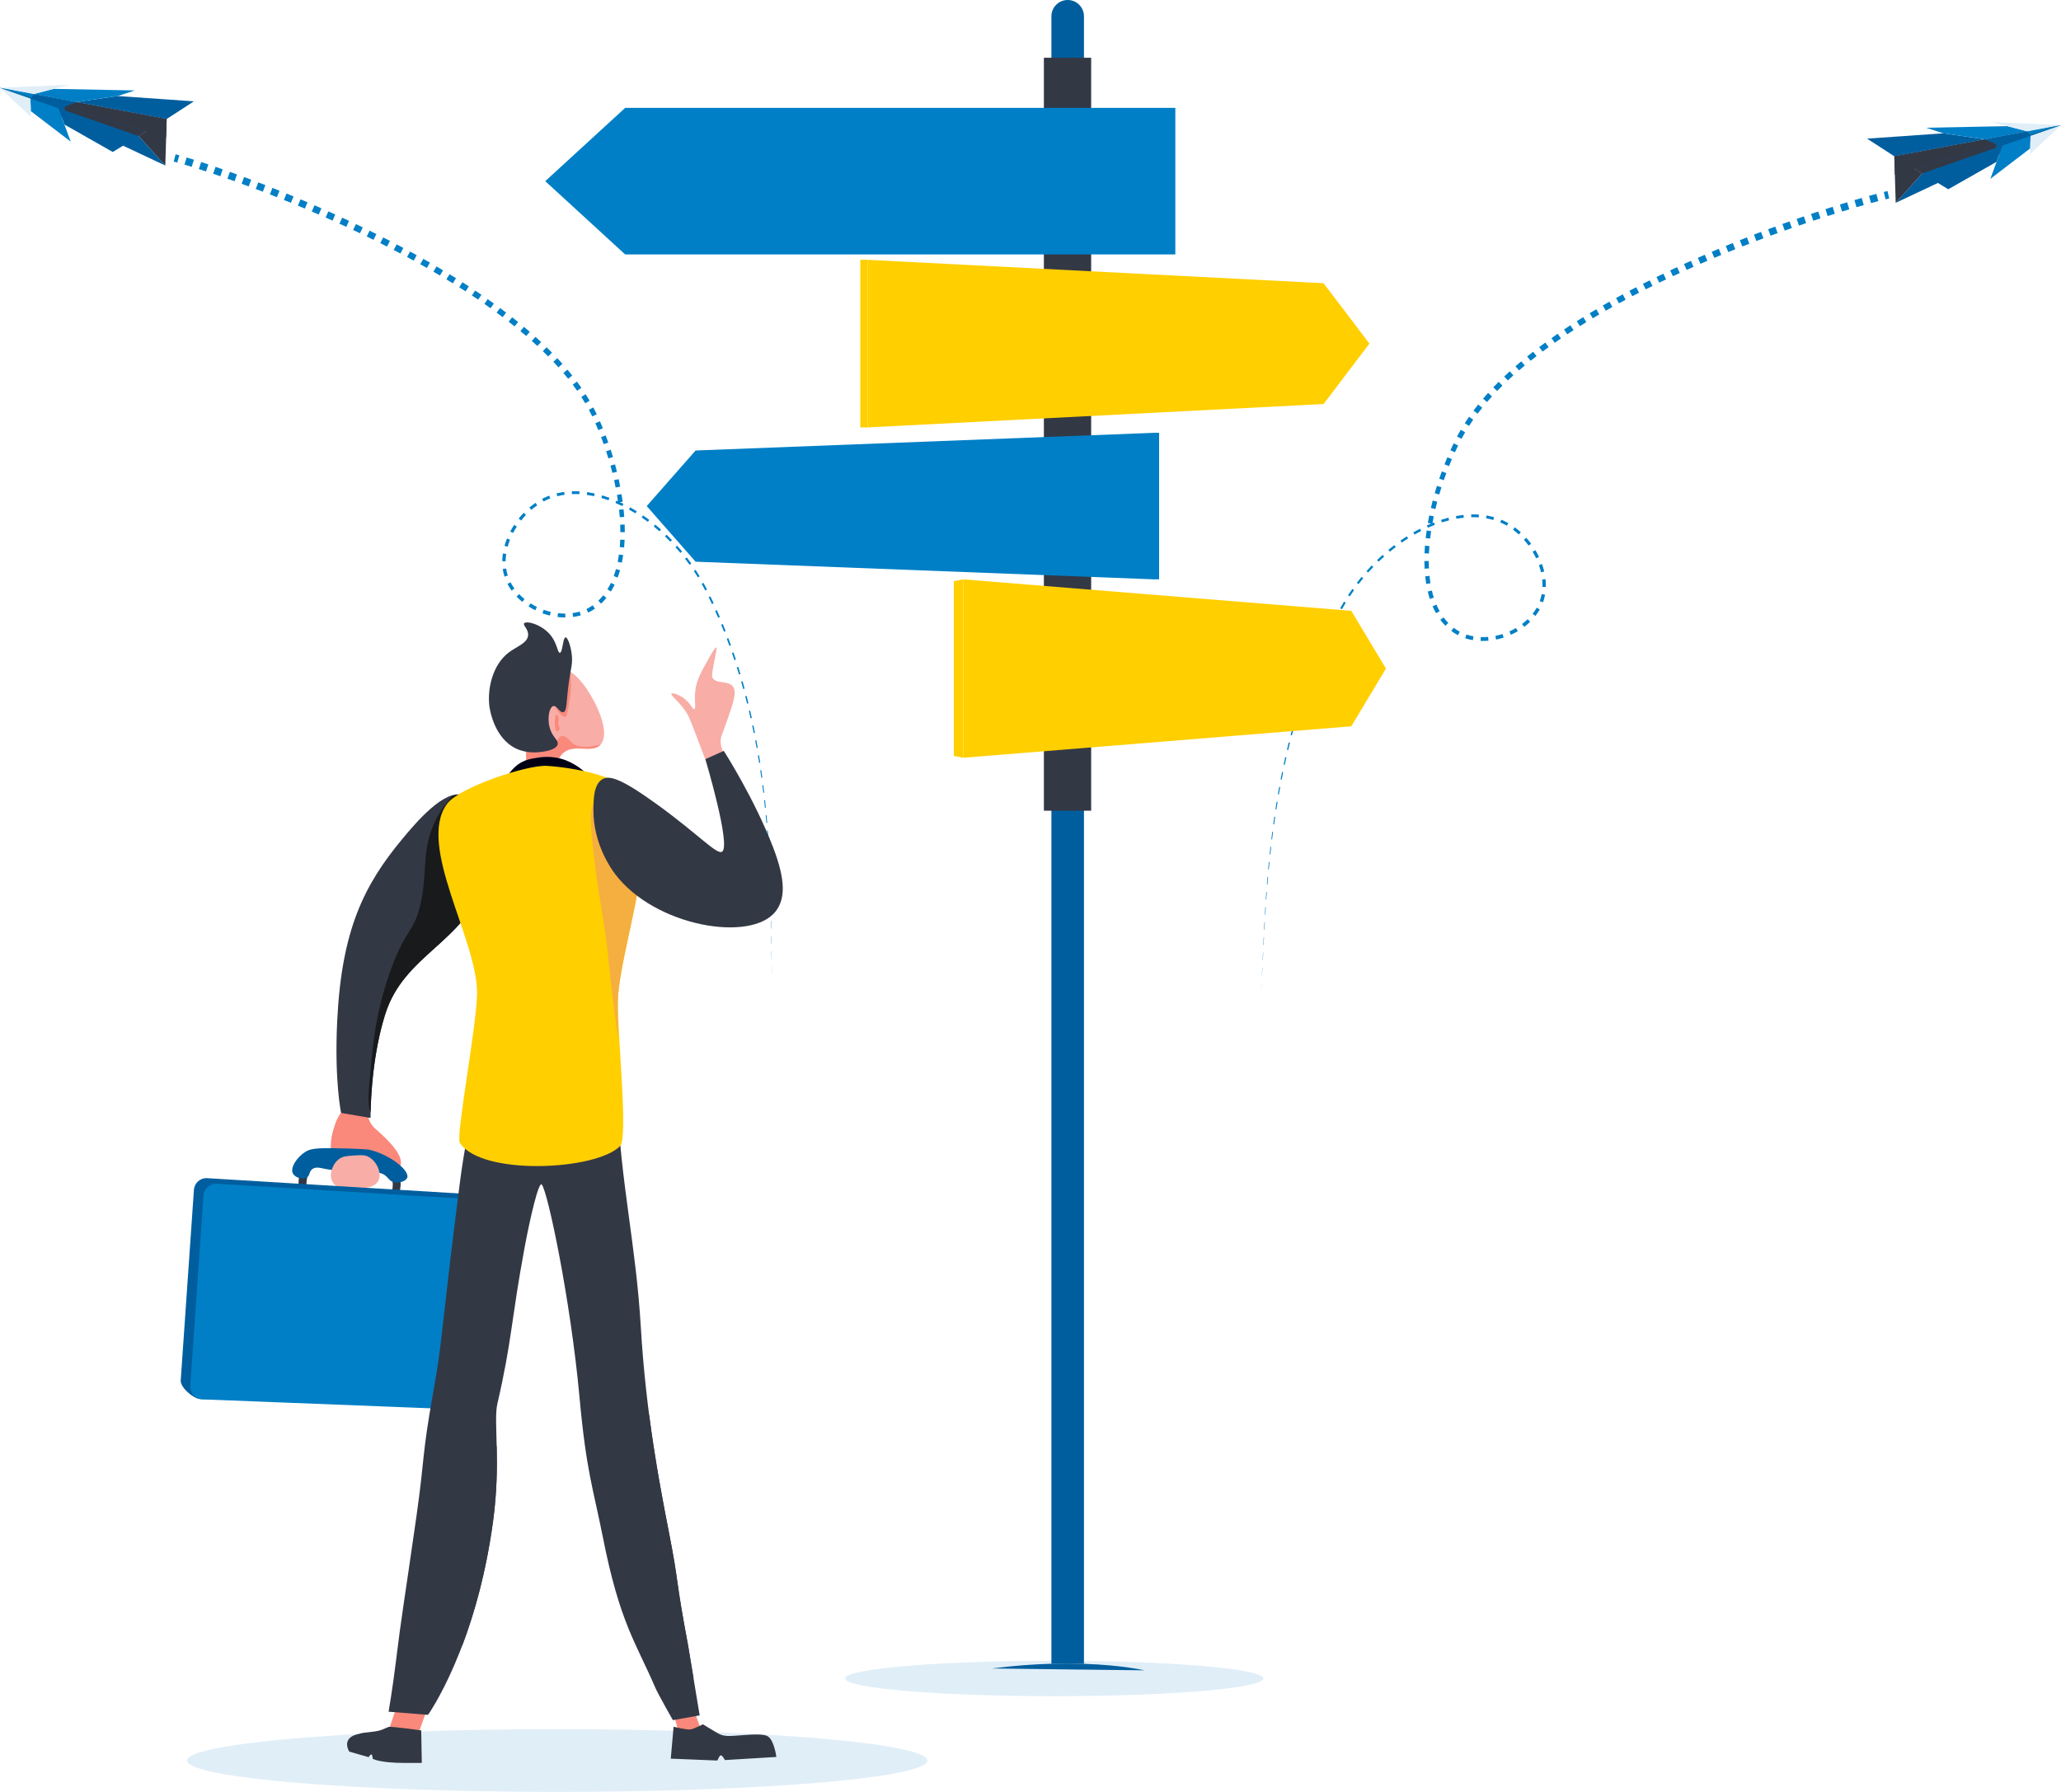 <?xml version="1.0" encoding="utf-8"?>
<!-- Generator: Adobe Illustrator 28.1.0, SVG Export Plug-In . SVG Version: 6.00 Build 0)  -->
<svg version="1.1" id="Layer_1" xmlns="http://www.w3.org/2000/svg" xmlns:xlink="http://www.w3.org/1999/xlink" x="0px" y="0px"
	 viewBox="0 0 569.78 495.44" style="enable-background:new 0 0 569.78 495.44;" xml:space="preserve">
<style type="text/css">
	.st0{fill:#005E9E;}
	.st1{fill:#333845;}
	.st2{fill:#007FC6;}
	.st3{fill:#943367;}
	.st4{fill:#E0EEF8;}
	.st5{fill:#7C174F;}
	.st6{fill:#016FA1;}
	.st7{fill:#8A1D5F;}
	.st8{fill:#FA897B;}
	.st9{fill:#F8ADA7;}
	.st10{fill:#000014;}
	.st11{fill:#181A1C;}
	.st12{fill:#FFCF00;}
	.st13{fill:#F5AE40;}
</style>
<g>
	<g>
		<g>
			<g>
				<polygon class="st0" points="523.7,43.21 531.44,47.93 524.08,56.08 569.78,34.59 				"/>
				<polygon class="st1" points="523.7,43.21 524.08,56.08 531.44,47.93 				"/>
			</g>
			<g>
				<polygon class="st0" points="548.67,38.52 537.24,36.86 516.17,38.33 523.7,43.21 548.71,38.53 				"/>
				<polygon class="st0" points="531.37,47.92 529.27,46.65 529.27,46.65 538.61,52.33 551.96,44.75 553.62,40.21 				"/>
				<polygon class="st2" points="560.35,36.28 557.23,35.47 554.95,34.88 532.51,35.32 537.19,36.85 537.24,36.86 548.67,38.52 
					548.71,38.53 560.41,36.35 				"/>
				<polygon class="st2" points="561.31,39.42 561.37,37.52 553.62,40.21 551.97,44.75 550.24,49.46 561.27,41.03 				"/>
				<polygon class="st3" points="569.78,34.59 569.68,34.59 569.67,34.6 				"/>
				<polygon class="st3" points="569.37,34.83 569.78,34.59 569.59,34.66 				"/>
				<polygon class="st3" points="569.64,34.62 569.78,34.59 569.67,34.6 				"/>
				<polygon class="st4" points="550.61,33.75 554.95,34.88 557.23,35.47 560.35,36.28 560.41,36.35 569.64,34.62 569.67,34.6 
					569.68,34.59 				"/>
				<polygon class="st4" points="569.37,34.83 569.59,34.66 561.37,37.52 561.31,39.42 561.27,41.03 561.22,42.62 569.78,34.59 				
					"/>
				<polygon class="st1" points="551.83,40.83 551.97,39.91 529.35,46.65 531.44,47.93 553.62,40.21 553.64,40.16 				"/>
				<polygon class="st0" points="561.08,37.62 561.11,37.18 551.97,39.91 551.83,40.83 553.64,40.16 553.62,40.21 561.37,37.52 
					561.37,37.52 				"/>
				<polygon class="st5" points="569.59,34.66 569.78,34.59 569.61,34.64 				"/>
				<polygon class="st6" points="569.61,34.64 561.11,37.18 561.08,37.62 561.37,37.52 561.37,37.52 569.59,34.66 				"/>
				<polygon class="st7" points="523.7,43.21 529.35,46.65 529.35,46.65 				"/>
				<polygon class="st1" points="548.71,38.53 523.7,43.21 523.85,48.29 529.35,46.65 551.97,39.91 551.99,39.75 				"/>
				<polygon class="st0" points="561.11,37.18 560.41,36.35 548.71,38.53 551.97,39.91 551.97,39.91 561.11,37.18 				"/>
				<polygon class="st7" points="569.61,34.64 569.78,34.59 569.64,34.62 				"/>
				<polygon class="st2" points="561.11,37.18 569.61,34.64 569.64,34.62 560.41,36.35 561.11,37.18 				"/>
			</g>
		</g>
		<g>
			<g>
				<g>
					<polygon class="st2" points="521.82,52.83 520.79,53.08 521.28,55.11 522.28,54.87 					"/>
					<polygon class="st2" points="518.74,53.61 516.71,54.16 517.26,56.15 519.27,55.61 					"/>
					<polygon class="st2" points="514.69,54.73 512.67,55.33 513.25,57.29 515.25,56.71 					"/>
					<polygon class="st2" points="510.66,55.93 508.66,56.55 509.25,58.48 511.25,57.88 					"/>
					<polygon class="st2" points="506.65,57.18 504.66,57.83 505.27,59.73 507.26,59.1 					"/>
					<polygon class="st2" points="502.66,58.48 500.67,59.15 501.3,61.03 503.29,60.37 					"/>
					<polygon class="st2" points="498.69,59.83 496.7,60.52 497.35,62.37 499.32,61.69 					"/>
					<polygon class="st2" points="494.73,61.22 492.75,61.93 493.41,63.75 495.38,63.05 					"/>
					<polygon class="st2" points="490.78,62.65 488.82,63.38 489.48,65.17 491.44,64.46 					"/>
					<polygon class="st2" points="486.85,64.12 484.89,64.87 485.57,66.64 487.53,65.9 					"/>
					<polygon class="st2" points="482.94,65.63 480.99,66.41 481.68,68.15 483.62,67.39 					"/>
					<polygon class="st2" points="479.04,67.19 477.1,67.99 477.8,69.7 479.74,68.92 					"/>
					<polygon class="st2" points="475.16,68.79 473.23,69.61 473.94,71.3 475.87,70.49 					"/>
					<polygon class="st2" points="471.3,70.44 469.38,71.28 470.1,72.94 472.02,72.11 					"/>
					<polygon class="st2" points="467.46,72.13 465.55,73 466.29,74.63 468.19,73.78 					"/>
					<polygon class="st2" points="463.64,73.87 461.74,74.76 462.49,76.36 464.39,75.49 					"/>
					<polygon class="st2" points="459.85,75.67 457.96,76.58 458.72,78.15 460.6,77.25 					"/>
					<polygon class="st2" points="456.07,77.52 454.2,78.46 454.98,80 456.85,79.07 					"/>
					<polygon class="st2" points="452.33,79.42 450.47,80.39 451.26,81.9 453.12,80.94 					"/>
					<polygon class="st2" points="448.62,81.38 446.77,82.39 447.58,83.87 449.42,82.88 					"/>
					<polygon class="st2" points="444.94,83.41 443.11,84.46 443.94,85.9 445.76,84.87 					"/>
					<polygon class="st2" points="441.3,85.51 439.49,86.59 440.33,88 442.13,86.94 					"/>
					<polygon class="st2" points="437.7,87.69 435.91,88.8 436.78,90.17 438.55,89.07 					"/>
					<polygon class="st2" points="434.14,89.94 432.39,91.1 433.27,92.43 435.02,91.29 					"/>
					<polygon class="st2" points="430.64,92.28 428.92,93.48 429.83,94.77 431.54,93.59 					"/>
					<polygon class="st2" points="427.21,94.71 425.52,95.97 426.45,97.21 428.13,95.98 					"/>
					<polygon class="st2" points="423.84,97.25 422.19,98.56 423.15,99.75 424.79,98.47 					"/>
					<polygon class="st2" points="420.56,99.9 418.96,101.27 419.95,102.41 421.54,101.07 					"/>
					<polygon class="st2" points="417.38,102.67 415.84,104.1 416.86,105.19 418.39,103.78 					"/>
					<polygon class="st2" points="414.32,105.57 412.84,107.08 413.9,108.1 415.36,106.63 					"/>
					<polygon class="st2" points="411.4,108.63 410,110.22 411.1,111.16 412.48,109.61 					"/>
					<polygon class="st2" points="408.65,111.85 407.36,113.52 408.5,114.38 409.78,112.75 					"/>
					<polygon class="st2" points="406.12,115.24 404.95,117.01 406.13,117.77 407.28,116.05 					"/>
					<polygon class="st2" points="403.84,118.83 402.82,120.69 404.05,121.33 405.05,119.53 					"/>
					<polygon class="st2" points="401.88,122.58 400.98,124.49 402.23,125.06 403.11,123.18 					"/>
					<polygon class="st2" points="400.14,126.43 399.34,128.38 400.59,128.88 401.39,126.96 					"/>
					<polygon class="st2" points="398.6,130.35 397.89,132.34 399.15,132.77 399.85,130.81 					"/>
					<polygon class="st2" points="397.24,134.35 396.64,136.37 397.89,136.73 398.5,134.74 					"/>
					<polygon class="st2" points="396.08,138.4 395.58,140.45 396.83,140.75 397.33,138.73 					"/>
					<polygon class="st2" points="395.13,142.52 394.74,144.59 395.98,144.81 396.38,142.77 					"/>
					<polygon class="st2" points="394.41,146.68 394.14,148.77 395.37,148.91 395.64,146.86 					"/>
					<polygon class="st2" points="393.94,150.88 393.82,152.99 395.04,153.04 395.17,150.98 					"/>
					<polygon class="st2" points="393.78,155.11 393.84,157.23 395.04,157.17 394.99,155.11 					"/>
					<polygon class="st2" points="394.01,159.35 394.29,161.46 395.45,161.27 395.19,159.23 					"/>
					<path class="st2" d="M394.71,163.55c0.17,0.69,0.36,1.38,0.58,2.06l1.1-0.36c-0.21-0.65-0.39-1.31-0.54-1.97L394.71,163.55z"/>
					<path class="st2" d="M396.05,167.62c0.28,0.66,0.6,1.3,0.96,1.93l0.99-0.56c-0.33-0.59-0.63-1.2-0.89-1.82L396.05,167.62z"/>
					<path class="st2" d="M398.18,171.37c0.43,0.58,0.9,1.13,1.41,1.65l0.8-0.78c-0.47-0.48-0.9-1-1.3-1.54L398.18,171.37z"/>
					<path class="st2" d="M401.22,174.45c0.57,0.44,1.2,0.84,1.84,1.18l0.51-0.97c-0.59-0.31-1.15-0.67-1.68-1.08L401.22,174.45z"/>
					<path class="st2" d="M405.07,176.48c0.69,0.23,1.4,0.4,2.11,0.52l0.18-1.06c-0.66-0.12-1.32-0.28-1.95-0.49L405.07,176.48z"/>
					<path class="st2" d="M409.33,177.21c0.72,0.02,1.44,0,2.16-0.06l-0.09-1.05c-0.67,0.06-1.35,0.07-2.03,0.05L409.33,177.21z"/>
					<path class="st2" d="M413.62,176.84c0.7-0.15,1.4-0.33,2.08-0.55l-0.32-0.98c-0.65,0.21-1.31,0.38-1.97,0.51L413.62,176.84z"/>
					<path class="st2" d="M417.7,175.51c0.65-0.29,1.29-0.62,1.91-0.99l-0.51-0.87c-0.59,0.34-1.19,0.65-1.81,0.93L417.7,175.51z"/>
					<path class="st2" d="M421.39,173.33c0.57-0.43,1.12-0.9,1.63-1.41l-0.69-0.71c-0.49,0.47-1,0.91-1.55,1.32L421.39,173.33z"/>
					<path class="st2" d="M424.47,170.31c0.44-0.57,0.85-1.16,1.21-1.8l-0.84-0.48c-0.33,0.58-0.72,1.14-1.14,1.67L424.47,170.31z"
						/>
					<path class="st2" d="M426.58,166.54c0.24-0.68,0.43-1.38,0.56-2.1l-0.93-0.17c-0.12,0.66-0.3,1.31-0.53,1.94L426.58,166.54z"/>
					<path class="st2" d="M427.36,162.29c0.02-0.72-0.01-1.44-0.09-2.15l-0.92,0.1c0.07,0.67,0.1,1.35,0.07,2.03L427.36,162.29z"/>
					<path class="st2" d="M426.91,158.02c-0.16-0.7-0.37-1.38-0.61-2.06l-0.85,0.3c0.22,0.64,0.42,1.3,0.57,1.96L426.91,158.02z"/>
					<path class="st2" d="M425.48,153.99c-0.31-0.64-0.64-1.27-1.01-1.88l-0.76,0.45c0.35,0.59,0.67,1.19,0.96,1.81L425.48,153.99z"
						/>
					<path class="st2" d="M423.29,150.34c-0.42-0.57-0.87-1.13-1.35-1.66l-0.64,0.57c0.45,0.51,0.88,1.05,1.29,1.6L423.29,150.34z"
						/>
					<path class="st2" d="M420.44,147.16c-0.53-0.48-1.08-0.93-1.65-1.36l-0.5,0.67c0.55,0.41,1.07,0.84,1.58,1.31L420.44,147.16z"
						/>
					<path class="st2" d="M416.99,144.64l-0.95-0.49c-0.31-0.17-0.65-0.3-0.97-0.45l-0.31,0.75c0.31,0.15,0.63,0.26,0.93,0.43
						l0.9,0.47L416.99,144.64z"/>
					<path class="st2" d="M413.05,143c-0.69-0.19-1.38-0.35-2.08-0.47l-0.14,0.78c0.67,0.12,1.34,0.27,2,0.46L413.05,143z"/>
					<path class="st2" d="M408.85,142.28c-0.71-0.05-1.42-0.06-2.13-0.05l0.02,0.77c0.69-0.01,1.37,0,2.06,0.05L408.85,142.28z"/>
					<polygon class="st2" points="404.6,142.37 402.5,142.68 402.64,143.42 404.68,143.13 					"/>
					<polygon class="st2" points="400.43,143.14 398.4,143.73 398.63,144.43 400.62,143.86 					"/>
					<polygon class="st2" points="396.41,144.44 394.47,145.27 394.76,145.91 396.67,145.12 					"/>
					<polygon class="st2" points="392.57,146.19 390.72,147.2 391.06,147.8 392.89,146.81 					"/>
					<polygon class="st2" points="388.92,148.3 387.17,149.47 387.55,150.02 389.28,148.87 					"/>
					<polygon class="st2" points="385.47,150.72 383.82,152.04 384.24,152.54 385.87,151.25 					"/>
					<polygon class="st2" points="382.23,153.42 380.7,154.85 381.13,155.3 382.66,153.89 					"/>
					<polygon class="st2" points="379.21,156.35 377.79,157.9 378.24,158.3 379.66,156.78 					"/>
					<polygon class="st2" points="376.42,159.5 375.11,161.14 375.58,161.5 376.88,159.88 					"/>
					<polygon class="st2" points="373.87,162.84 372.68,164.58 373.16,164.89 374.34,163.17 					"/>
					<polygon class="st2" points="371.56,166.36 370.51,168.18 370.99,168.44 372.04,166.65 					"/>
					<polygon class="st2" points="369.51,170.02 368.54,171.88 369,172.12 369.98,170.28 					"/>
					<polygon class="st2" points="367.59,173.76 366.68,175.65 367.14,175.86 368.05,173.99 					"/>
					<polygon class="st2" points="365.8,177.55 364.94,179.47 365.38,179.66 366.25,177.76 					"/>
					<polygon class="st2" points="364.12,181.39 363.32,183.33 363.75,183.51 364.55,181.58 					"/>
					<polygon class="st2" points="362.55,185.29 361.81,187.25 362.22,187.4 362.97,185.45 					"/>
					<polygon class="st2" points="361.09,189.22 360.4,191.2 360.8,191.33 361.5,189.36 					"/>
					<polygon class="st2" points="359.74,193.19 359.1,195.18 359.48,195.3 360.13,193.32 					"/>
					<polygon class="st2" points="358.49,197.19 357.9,199.2 358.27,199.3 358.86,197.3 					"/>
					<polygon class="st2" points="357.34,201.22 356.8,203.24 357.15,203.33 357.69,201.32 					"/>
					<polygon class="st2" points="356.28,205.27 355.79,207.31 356.12,207.39 356.62,205.36 					"/>
					<polygon class="st2" points="355.32,209.35 354.87,211.4 355.18,211.47 355.64,209.42 					"/>
					<polygon class="st2" points="354.44,213.45 354.03,215.5 354.33,215.56 354.74,213.51 					"/>
					<polygon class="st2" points="353.65,217.56 353.28,219.62 353.55,219.67 353.93,217.62 					"/>
					<polygon class="st2" points="352.93,221.69 352.6,223.76 352.86,223.8 353.2,221.73 					"/>
					<polygon class="st2" points="352.29,225.83 352,227.9 352.24,227.94 352.54,225.87 					"/>
					<polygon class="st2" points="351.73,229.98 351.47,232.06 351.68,232.09 351.95,230.01 					"/>
					<polygon class="st2" points="351.23,234.14 351,236.22 351.2,236.24 351.43,234.16 					"/>
					<polygon class="st2" points="350.79,238.3 350.59,240.39 350.77,240.41 350.98,238.32 					"/>
					<polygon class="st2" points="350.41,242.48 350.24,244.56 350.4,244.58 350.58,242.49 					"/>
					<polygon class="st2" points="350.08,246.65 349.94,248.74 350.07,248.75 350.23,246.66 					"/>
					<polygon class="st2" points="349.8,250.83 349.68,252.92 349.79,252.93 349.93,250.84 					"/>
					<polygon class="st2" points="349.56,255.01 349.45,257.1 349.55,257.11 349.67,255.02 					"/>
					<polygon class="st2" points="349.35,259.19 349.25,261.28 349.33,261.29 349.44,259.2 					"/>
					<polygon class="st2" points="349.16,263.37 349.06,265.47 349.12,265.47 349.22,263.38 					"/>
					<polygon class="st2" points="348.96,267.56 348.86,269.65 348.89,269.65 349.01,267.56 					"/>
					<polygon class="st2" points="348.74,271.74 348.6,273.83 348.61,273.83 348.76,271.74 					"/>
					<polygon class="st2" points="348.42,275.91 348.32,276.95 348.43,275.91 					"/>
				</g>
			</g>
		</g>
	</g>
	<g>
		<g>
			<g>
				<g>
					<polygon class="st2" points="48.02,44.68 49.01,44.95 49.57,42.94 48.55,42.66 					"/>
					<polygon class="st2" points="51,45.52 52.99,46.13 53.61,44.16 51.6,43.54 					"/>
					<polygon class="st2" points="54.98,46.75 56.96,47.4 57.6,45.46 55.61,44.8 					"/>
					<polygon class="st2" points="58.93,48.05 60.91,48.73 61.57,46.82 59.59,46.13 					"/>
					<polygon class="st2" points="62.88,49.41 64.84,50.11 65.52,48.23 63.55,47.52 					"/>
					<polygon class="st2" points="66.8,50.82 68.76,51.54 69.45,49.68 67.49,48.95 					"/>
					<polygon class="st2" points="70.71,52.27 72.66,53.01 73.37,51.18 71.41,50.43 					"/>
					<polygon class="st2" points="74.61,53.76 76.55,54.53 77.27,52.73 75.32,51.95 					"/>
					<polygon class="st2" points="78.49,55.3 80.42,56.08 81.15,54.31 79.21,53.51 					"/>
					<polygon class="st2" points="82.35,56.87 84.28,57.68 85.01,55.93 83.08,55.12 					"/>
					<polygon class="st2" points="86.2,58.49 88.11,59.32 88.86,57.6 86.94,56.76 					"/>
					<polygon class="st2" points="90.02,60.15 91.93,61 92.69,59.31 90.78,58.45 					"/>
					<polygon class="st2" points="93.83,61.86 95.73,62.72 96.5,61.06 94.6,60.18 					"/>
					<polygon class="st2" points="97.62,63.6 99.51,64.49 100.29,62.86 98.4,61.96 					"/>
					<polygon class="st2" points="101.39,65.4 103.26,66.31 104.05,64.71 102.17,63.78 					"/>
					<polygon class="st2" points="105.13,67.24 106.99,68.18 107.8,66.6 105.93,65.65 					"/>
					<polygon class="st2" points="108.85,69.13 110.69,70.09 111.51,68.55 109.66,67.57 					"/>
					<polygon class="st2" points="112.54,71.07 114.37,72.07 115.2,70.55 113.36,69.55 					"/>
					<polygon class="st2" points="116.19,73.07 118.01,74.09 118.86,72.61 117.03,71.58 					"/>
					<polygon class="st2" points="119.82,75.13 121.62,76.18 122.48,74.74 120.67,73.67 					"/>
					<polygon class="st2" points="123.41,77.25 125.19,78.34 126.06,76.92 124.28,75.82 					"/>
					<polygon class="st2" points="126.96,79.44 128.71,80.56 129.61,79.18 127.84,78.04 					"/>
					<polygon class="st2" points="130.46,81.7 132.19,82.85 133.1,81.51 131.36,80.34 					"/>
					<polygon class="st2" points="133.91,84.03 135.61,85.23 136.54,83.93 134.83,82.71 					"/>
					<polygon class="st2" points="137.3,86.45 138.97,87.69 139.92,86.43 138.24,85.17 					"/>
					<polygon class="st2" points="140.62,88.95 142.25,90.24 143.23,89.03 141.59,87.72 					"/>
					<polygon class="st2" points="143.87,91.56 145.46,92.9 146.46,91.74 144.86,90.37 					"/>
					<polygon class="st2" points="147.02,94.27 148.56,95.66 149.59,94.56 148.04,93.13 					"/>
					<polygon class="st2" points="150.07,97.09 151.54,98.55 152.61,97.5 151.11,96.01 					"/>
					<polygon class="st2" points="152.99,100.04 154.39,101.57 155.49,100.59 154.07,99.03 					"/>
					<polygon class="st2" points="155.75,103.13 157.07,104.73 158.21,103.82 156.87,102.19 					"/>
					<polygon class="st2" points="158.34,106.36 159.55,108.04 160.73,107.22 159.49,105.5 					"/>
					<polygon class="st2" points="160.71,109.75 161.79,111.51 163,110.79 161.9,108.99 					"/>
					<polygon class="st2" points="162.8,113.3 163.73,115.14 164.98,114.55 164.03,112.65 					"/>
					<polygon class="st2" points="164.6,117.02 165.41,118.93 166.67,118.41 165.85,116.47 					"/>
					<polygon class="st2" points="166.18,120.86 166.9,122.81 168.16,122.36 167.44,120.38 					"/>
					<polygon class="st2" points="167.57,124.77 168.19,126.75 169.46,126.37 168.84,124.36 					"/>
					<polygon class="st2" points="168.77,128.74 169.3,130.75 170.56,130.44 170.03,128.4 					"/>
					<polygon class="st2" points="169.77,132.77 170.2,134.8 171.46,134.56 171.04,132.49 					"/>
					<polygon class="st2" points="170.57,136.84 170.89,138.89 172.14,138.72 171.83,136.63 					"/>
					<polygon class="st2" points="171.15,140.95 171.34,143.01 172.58,142.92 172.39,140.82 					"/>
					<polygon class="st2" points="171.46,145.08 171.51,147.14 172.73,147.14 172.69,145.03 					"/>
					<polygon class="st2" points="171.47,149.21 171.35,151.27 172.54,151.38 172.68,149.26 					"/>
					<polygon class="st2" points="171.11,153.32 170.77,155.34 171.92,155.58 172.29,153.48 					"/>
					<path class="st2" d="M170.29,157.34c-0.18,0.66-0.39,1.31-0.62,1.95l1.09,0.4c0.25-0.67,0.47-1.35,0.66-2.03L170.29,157.34z"/>
					<path class="st2" d="M168.89,161.17c-0.29,0.61-0.61,1.21-0.97,1.78l0.97,0.6c0.38-0.61,0.72-1.24,1.03-1.89L168.89,161.17z"/>
					<path class="st2" d="M166.76,164.6c-0.42,0.53-0.87,1.02-1.36,1.49l0.77,0.81c0.53-0.5,1.02-1.03,1.47-1.59L166.76,164.6z"/>
					<path class="st2" d="M163.85,167.37c-0.55,0.39-1.12,0.73-1.72,1.02l0.47,0.99c0.66-0.31,1.29-0.68,1.88-1.1L163.85,167.37z"/>
					<path class="st2" d="M160.26,169.1c-0.64,0.19-1.3,0.33-1.97,0.42l0.14,1.07c0.72-0.1,1.43-0.24,2.12-0.44L160.26,169.1z"/>
					<path class="st2" d="M156.28,169.66c-0.67,0-1.35-0.04-2.02-0.12l-0.13,1.05c0.71,0.09,1.43,0.14,2.15,0.14L156.28,169.66z"/>
					<path class="st2" d="M152.26,169.19c-0.66-0.16-1.31-0.35-1.95-0.58l-0.35,0.97c0.67,0.25,1.36,0.45,2.06,0.62L152.26,169.19z"
						/>
					<path class="st2" d="M148.44,167.82c-0.61-0.3-1.2-0.63-1.78-0.99l-0.54,0.85c0.6,0.39,1.23,0.74,1.87,1.06L148.44,167.82z"/>
					<path class="st2" d="M145.01,165.64c-0.53-0.43-1.03-0.88-1.49-1.37l-0.71,0.68c0.49,0.52,1.02,1.01,1.58,1.46L145.01,165.64z"
						/>
					<path class="st2" d="M142.22,162.72c-0.4-0.54-0.76-1.12-1.07-1.71l-0.86,0.44c0.33,0.65,0.71,1.26,1.13,1.84L142.22,162.72z"
						/>
					<path class="st2" d="M140.38,159.15c-0.2-0.64-0.35-1.3-0.45-1.96l-0.94,0.13c0.1,0.72,0.26,1.42,0.48,2.11L140.38,159.15z"/>
					<path class="st2" d="M139.79,155.18c0-0.67,0.06-1.35,0.15-2.02l-0.91-0.13c-0.11,0.71-0.17,1.43-0.17,2.15L139.79,155.18z"/>
					<path class="st2" d="M140.36,151.17c0.18-0.66,0.39-1.3,0.64-1.94l-0.84-0.33c-0.26,0.66-0.49,1.34-0.68,2.03L140.36,151.17z"
						/>
					<path class="st2" d="M141.85,147.37c0.31-0.61,0.66-1.2,1.03-1.77l-0.74-0.48c-0.39,0.6-0.75,1.21-1.08,1.84L141.85,147.37z"/>
					<path class="st2" d="M144.07,143.93c0.42-0.54,0.87-1.05,1.34-1.55l-0.62-0.6c-0.49,0.51-0.96,1.05-1.41,1.6L144.07,143.93z"/>
					<path class="st2" d="M146.9,140.97c0.52-0.45,1.06-0.86,1.62-1.25l-0.47-0.69c-0.59,0.4-1.15,0.84-1.7,1.3L146.9,140.97z"/>
					<path class="st2" d="M150.26,138.65l0.92-0.44c0.3-0.16,0.63-0.26,0.94-0.4l-0.29-0.76c-0.33,0.14-0.67,0.25-0.99,0.41
						l-0.97,0.46L150.26,138.65z"/>
					<path class="st2" d="M154.07,137.2c0.66-0.17,1.33-0.3,2.01-0.39l-0.11-0.79c-0.7,0.1-1.4,0.23-2.1,0.4L154.07,137.2z"/>
					<path class="st2" d="M158.12,136.62c0.68-0.03,1.37-0.02,2.05,0.01l0.04-0.77c-0.71-0.04-1.42-0.05-2.13-0.02L158.12,136.62z"
						/>
					<polygon class="st2" points="162.22,136.83 164.25,137.18 164.41,136.44 162.33,136.07 					"/>
					<polygon class="st2" points="166.26,137.68 168.23,138.32 168.47,137.63 166.46,136.97 					"/>
					<polygon class="st2" points="170.15,139.07 172.04,139.93 172.35,139.29 170.44,138.41 					"/>
					<polygon class="st2" points="173.88,140.89 175.67,141.94 176.03,141.35 174.22,140.28 					"/>
					<polygon class="st2" points="177.4,143.07 179.09,144.28 179.5,143.75 177.79,142.51 					"/>
					<polygon class="st2" points="180.73,145.56 182.31,146.9 182.75,146.42 181.15,145.05 					"/>
					<polygon class="st2" points="183.84,148.31 185.32,149.78 185.77,149.34 184.29,147.85 					"/>
					<polygon class="st2" points="186.74,151.3 188.1,152.87 188.57,152.48 187.2,150.89 					"/>
					<polygon class="st2" points="189.4,154.49 190.64,156.16 191.12,155.82 189.87,154.13 					"/>
					<polygon class="st2" points="191.82,157.88 192.94,159.63 193.42,159.34 192.3,157.56 					"/>
					<polygon class="st2" points="193.99,161.43 194.98,163.26 195.46,163.01 194.48,161.16 					"/>
					<polygon class="st2" points="195.92,165.13 196.82,167.01 197.3,166.78 196.39,164.89 					"/>
					<polygon class="st2" points="197.7,168.9 198.55,170.81 199.01,170.61 198.17,168.69 					"/>
					<polygon class="st2" points="199.37,172.73 200.16,174.67 200.61,174.49 199.82,172.54 					"/>
					<polygon class="st2" points="200.92,176.61 201.65,178.57 202.08,178.41 201.36,176.44 					"/>
					<polygon class="st2" points="202.35,180.54 203.03,182.51 203.45,182.37 202.78,180.39 					"/>
					<polygon class="st2" points="203.68,184.5 204.3,186.49 204.71,186.37 204.09,184.37 					"/>
					<polygon class="st2" points="204.9,188.49 205.47,190.5 205.86,190.4 205.29,188.38 					"/>
					<polygon class="st2" points="206.01,192.52 206.53,194.54 206.9,194.45 206.39,192.42 					"/>
					<polygon class="st2" points="207.03,196.57 207.5,198.61 207.85,198.53 207.39,196.49 					"/>
					<polygon class="st2" points="207.95,200.65 208.38,202.7 208.71,202.63 208.29,200.58 					"/>
					<polygon class="st2" points="208.78,204.75 209.16,206.8 209.48,206.75 209.1,204.69 					"/>
					<polygon class="st2" points="209.52,208.86 209.86,210.92 210.16,210.88 209.83,208.81 					"/>
					<polygon class="st2" points="210.18,212.99 210.48,215.06 210.75,215.02 210.46,212.95 					"/>
					<polygon class="st2" points="210.76,217.13 211.02,219.2 211.27,219.17 211.02,217.09 					"/>
					<polygon class="st2" points="211.26,221.28 211.48,223.36 211.72,223.33 211.51,221.25 					"/>
					<polygon class="st2" points="211.69,225.44 211.88,227.52 212.1,227.5 211.92,225.42 					"/>
					<polygon class="st2" points="212.05,229.6 212.21,231.69 212.41,231.67 212.26,229.59 					"/>
					<polygon class="st2" points="212.35,233.77 212.48,235.86 212.66,235.85 212.54,233.76 					"/>
					<polygon class="st2" points="212.6,237.95 212.7,240.04 212.85,240.03 212.76,237.94 					"/>
					<polygon class="st2" points="212.79,242.13 212.86,244.22 213,244.21 212.93,242.12 					"/>
					<polygon class="st2" points="212.93,246.31 212.99,248.4 213.1,248.4 213.06,246.3 					"/>
					<polygon class="st2" points="213.03,250.49 213.07,252.58 213.17,252.58 213.14,250.49 					"/>
					<polygon class="st2" points="213.11,254.67 213.14,256.76 213.21,256.76 213.19,254.67 					"/>
					<polygon class="st2" points="213.16,258.85 213.19,260.95 213.25,260.95 213.23,258.85 					"/>
					<polygon class="st2" points="213.22,263.04 213.26,265.13 213.29,265.13 213.27,263.04 					"/>
					<polygon class="st2" points="213.31,267.22 213.38,269.31 213.4,269.31 213.33,267.22 					"/>
					<polygon class="st2" points="213.49,271.4 213.56,272.44 213.49,271.4 					"/>
				</g>
			</g>
		</g>
		<g>
			<g>
				<polygon class="st0" points="46.08,32.9 38.34,37.62 45.7,45.77 0,24.29 				"/>
				<polygon class="st1" points="46.08,32.9 45.7,45.77 38.34,37.62 				"/>
			</g>
			<g>
				<polygon class="st0" points="21.11,28.21 32.54,26.55 53.61,28.02 46.08,32.9 21.07,28.22 				"/>
				<polygon class="st0" points="38.41,37.61 40.51,36.34 40.51,36.34 31.17,42.02 17.82,34.44 16.16,29.9 				"/>
				<polygon class="st2" points="9.43,25.97 12.55,25.16 14.83,24.57 37.27,25.01 32.59,26.55 32.54,26.55 21.11,28.21 21.07,28.22 
					9.37,26.04 				"/>
				<polygon class="st2" points="8.47,29.11 8.41,27.21 16.16,29.9 17.81,34.44 19.54,39.15 8.51,30.72 				"/>
				<polygon class="st3" points="0,24.29 0.1,24.28 0.11,24.29 				"/>
				<polygon class="st3" points="0.41,24.52 0,24.29 0.19,24.35 				"/>
				<polygon class="st3" points="0.14,24.31 0,24.29 0.11,24.29 				"/>
				<polygon class="st4" points="19.17,23.44 14.83,24.57 12.55,25.16 9.43,25.97 9.37,26.04 0.14,24.31 0.11,24.29 0.1,24.28 				
					"/>
				<polygon class="st4" points="0.41,24.52 0.19,24.35 8.41,27.21 8.47,29.11 8.51,30.72 8.56,32.31 0,24.29 				"/>
				<polygon class="st1" points="17.95,30.52 17.81,29.6 40.43,36.34 38.34,37.62 16.16,29.9 16.14,29.85 				"/>
				<polygon class="st0" points="8.7,27.31 8.67,26.87 17.81,29.6 17.95,30.52 16.14,29.85 16.16,29.9 8.41,27.21 8.41,27.21 				
					"/>
				<polygon class="st5" points="0.19,24.35 0,24.29 0.17,24.34 				"/>
				<polygon class="st6" points="0.17,24.34 8.67,26.87 8.7,27.31 8.41,27.21 8.41,27.21 0.19,24.35 				"/>
				<polygon class="st7" points="46.08,32.9 40.43,36.34 40.43,36.34 				"/>
				<polygon class="st1" points="21.07,28.22 46.08,32.9 45.93,37.98 40.43,36.34 17.81,29.6 17.79,29.44 				"/>
				<polygon class="st0" points="8.67,26.87 9.37,26.04 21.07,28.22 17.81,29.6 17.81,29.6 8.67,26.87 				"/>
				<polygon class="st7" points="0.17,24.34 0,24.29 0.14,24.31 				"/>
				<polygon class="st2" points="8.67,26.87 0.17,24.34 0.14,24.31 9.37,26.04 8.67,26.87 				"/>
			</g>
		</g>
	</g>
	<ellipse class="st4" cx="154.04" cy="486.78" rx="102.33" ry="8.66"/>
	<ellipse class="st4" cx="291.45" cy="464.09" rx="57.81" ry="4.89"/>
	<g>
		<path class="st8" d="M100.38,305.1c1.77,0.89,0.34,4.33,3.39,6.99c7.58,6.61,7.21,8.85,6.99,10.27c-0.23,1.52-6.79-4.45-7.44-2.48
			c-0.59,1.79,0.78,2.68,0.31,4.11c-0.82,2.51-6.51,4.33-9.54,2.07c-1.57-1.17-1.9-3.04-2.38-5.7c-0.69-3.86,0.11-6.89,0.42-7.92
			c0.65-2.15,1.46-4.86,4-6.43C96.79,305.6,98.84,304.33,100.38,305.1z"/>
		<g>
			<g>
				<path class="st1" d="M83.32,331.07c3.45,7.06,20.42,8.52,25.61,1.63c1.74-2.32,2.56-6.11,1.02-8.26
					c-1.04-1.46-4.11-1.74-10.2-2.24c-6.74-0.55-13.47-1.59-14.49-1.12C82.73,322.25,81.68,327.7,83.32,331.07z M87.02,322.31
					c0.86-0.4,6.55,0.48,12.25,0.95c5.15,0.42,7.75,0.66,8.63,1.9c1.3,1.82,0.61,5.03-0.86,6.99c-4.39,5.83-18.74,4.59-21.66-1.38
					C83.99,327.91,84.88,323.3,87.02,322.31z"/>
			</g>
			<path class="st0" d="M112.6,325.57c-0.33,1.08-2.5,1.73-3.98,1.22c-0.95-0.33-1.23-1.01-1.94-1.63
				c-1.47-1.31-3.07-0.87-6.63-1.02c-2.79-0.12-7.39-0.32-11.02-1.12c-0.6-0.13-1.77-0.41-2.65,0.2c-0.96,0.67-0.68,1.79-1.53,2.35
				c-1.07,0.7-3.27,0.09-3.88-1.12c-0.82-1.63,1.15-4.49,3.37-5.92c1.37-0.88,2.83-1.21,9.79-1.02c4.86,0.13,7.29,0.2,8.47,0.51
				C108.06,319.48,113.2,323.62,112.6,325.57z"/>
		</g>
		<path class="st9" d="M104.55,326.55c1.19-2.14-0.48-5.69-2.85-6.78c-1.04-0.48-2.05-0.4-3.93-0.27c-1.83,0.13-2.83,0.2-3.8,0.81
			c-1.91,1.21-3.1,4.19-2.17,6.23c1.54,3.38,7.91,2.18,8.67,2.03C102.01,328.3,103.77,327.96,104.55,326.55z"/>
		<g>
			<path class="st0" d="M55.32,386.83l69.35,1.36c1.91,0.12,3.56-1.34,3.67-3.25l6.39-50.75c0.12-1.91-3.4-3.93-5.31-4.05
				l-72.14-4.38c-1.91-0.12-3.56,1.34-3.67,3.25l-3.65,52.69C49.84,383.62,53.41,386.71,55.32,386.83z"/>
			<path class="st2" d="M55.86,386.91l71.46,2.81c1.91,0.12,3.56-1.34,3.67-3.25l4.33-51.12c0.12-1.91-1.34-3.56-3.25-3.67
				l-72.14-4.38c-1.91-0.12-3.56,1.34-3.67,3.25l-3.65,52.69C52.49,385.15,53.95,386.79,55.86,386.91z"/>
		</g>
		<polygon class="st8" points="118.33,471.84 115.13,480.84 106.41,481.57 110.63,468.93 		"/>
		<polygon class="st8" points="190.67,469.66 193.86,478.37 188.2,481.13 185.44,471.03 		"/>
		<path class="st1" d="M170.65,304.13c0.92,22.93,5.16,39.92,6.51,62.82c1.43,24.3,5.3,44.09,7.84,57.09
			c2.79,14.27,1.6,11.62,5.23,30.94c0.22,1.2,3.2,19.32,3.2,19.32l-7.41,1.31c0,0-4.1-7.19-4.94-9.15
			c-5.23-12.2-9.7-17.64-14.38-41.26c-2.76-13.92-4.6-18.2-6.49-38.88c-2.48-27.04-8.82-57.03-10.44-58.8
			c-0.85-0.94-3.23,9.27-4.77,17.59c-3.73,20.12-3.44,25.51-7.5,43.04c-1.12,4.83,1.02,15.98-1.16,32.25
			c-4.71,35.17-18.01,53.75-18.01,53.75l-10.9-0.87c0,0,1.12-6.46,2.03-13.95c1.6-13.07,2.24-16.05,5.67-40.09
			c2.46-17.28,1.31-15.71,4.79-35.15c2.51-13.99,1.78-14.23,7.12-56.36c1.38-10.89,2.47-13.84,3.78-25.74
			c0.04-0.35,1.23-3.53,1.89-4.94c3.97-8.46,28.66-9.27,35.15,0.73C169.48,300.27,170.63,303.52,170.65,304.13z"/>
		<g>
			<path d="M130.82,301.99c0.01-0.06,0.04-0.19,0.1-0.37c0.3-0.95,1.23-3.39,1.79-4.57c3.97-8.46,28.66-9.27,35.15,0.73
				c0.97,1.49,1.39,3.01,1.58,4.11c0.13,0.74,0.15,1.31,0.16,1.55c0.12,3.1,0.33,6.09,0.6,9.03c-2.29,1.5-5.95,2.08-12.12,3.01
				c-7.13,1.07-5.08-0.03-20.14,0.65c-3.38,0.15-6.83,0.35-8.93-1.2C129.6,311.43,130.18,307.77,130.82,301.99z"/>
			<path class="st1" d="M124.38,454.68c-1.86-0.99-3-3.68-2.84-11.49c0.36-18.1,6.99-30.43,8.91-33.83
				c1.45-2.56,4.45-7.85,6.86-9.49c0.13,5.45,0.12,12.34-0.97,20.55c-1.92,14.3-5.25,25.86-8.54,34.54
				C126.66,455.21,125.44,455.24,124.38,454.68z"/>
			<path class="st1" d="M177.97,427.82c-3.47-16.84-2.27-24.08-1.81-26.47c0.42-2.15,1.46-7.56,3.3-10.17
				c1.73,13.35,3.91,24.51,5.54,32.87c2.79,14.27,1.6,11.62,5.23,30.94c0.1,0.56,0.8,4.76,1.52,9.11
				c-1.35-1.64-3.06-5.19-5.64-10.58C184.72,450.63,181,442.5,177.97,427.82z"/>
		</g>
		<path class="st1" d="M214.63,485.79c0,0-0.56-4.52-2.32-5.67c-0.42-0.27-1.31-0.75-5.81-0.44c-5.29,0.37-6.34,0.67-8.57-0.74
			c-0.64-0.4-3.62-2.18-3.62-2.18s-2.5,1.31-3.42,1.42c-1.18,0.14-4.67-0.75-4.67-0.75l-0.78,8.83l12.89,0.52
			c0,0,0.53-1.36,0.91-1.44c0.44-0.09,1.16,1.31,1.16,1.31L214.63,485.79z"/>
		<path class="st1" d="M116.45,478.45c0,0-8.43-1.18-9.02-0.96c-1.52,0.57-1.82,0.97-3.97,1.27c-3.06,0.43-2.55,0.17-4.75,0.77
			c-4.48,1.21-2.15,4.79-2.15,4.79l5.37,1.53c0,0,0.42-0.84,0.78-0.74c0.26,0.07,0.33,1.17,0.33,1.17s1.75,1.17,8.93,1.17
			c1.18,0,4.64,0,4.64,0L116.45,478.45z"/>
		<path class="st9" d="M165.97,205.93c2.62-2.76-0.34-9.64-2.07-12.66c-1.74-3.05-5.26-9.21-11.93-9.5
			c-5.86-0.25-11.84,4.15-12.42,8.64c-0.57,4.5,4.72,5.71,5.72,13.39c0.48,3.67-0.38,6.12,1.46,7.67c1.45,1.22,3.96,1.36,5.6,0.37
			c2.09-1.27,1.26-3.46,3.04-5.36C158.38,205.29,163.53,208.5,165.97,205.93z"/>
		<g>
			<path class="st8" d="M155.38,208.49c-1.78,1.9-0.96,4.09-3.04,5.36c-1.64,0.99-4.15,0.86-5.6-0.37c-1.84-1.55-0.98-4-1.46-7.67
				c-0.49-3.75-2-5.95-3.35-7.75c1.58-1.77,3.32-2.83,4.29-2.53c1.21,0.37,0.73,2.71,3.49,6.71c0.68,0.99,2.29,3.28,3.62,2.97
				c0.9-0.21,0.98-1.47,1.94-1.68c1.1-0.24,2.12,1.16,2.84,1.81c1.89,1.7,5.12,1.25,7.93,0.53c-0.02,0.02-0.03,0.05-0.05,0.07
				C163.53,208.5,158.38,205.29,155.38,208.49z"/>
			<path class="st8" d="M157.3,183.92c0.17,0.06,0.24,0.79,0.37,2.26c0.12,1.3,0.21,2.3,0.18,3.72c-0.03,1.73-0.25,3-0.68,5.52
				c-0.36,2.08-0.55,2.7-0.96,2.78c-0.69,0.15-1.8-1.29-1.92-1.45c-0.15-0.2-0.25-0.36-0.32-0.47c0,0-0.6-0.99-0.87-2.24
				C152.61,191.72,156.17,183.51,157.3,183.92z"/>
			<path class="st8" d="M153.92,197.57c-0.29,0.01-0.5,1.1-0.55,1.87c-0.07,1.2,0.2,2.73,0.68,2.78c0.25,0.03,0.55-0.34,0.64-0.68
				c0.13-0.51-0.3-0.7-0.37-1.46c-0.05-0.6,0.2-0.69,0.14-1.32C154.41,198.2,154.15,197.56,153.92,197.57z"/>
		</g>
		<path class="st10" d="M156.54,210.26c-3.66-1.44-6.91-0.94-8.23-0.72c-1.75,0.29-3.81,0.64-5.72,2.32
			c-0.99,0.87-3.35,3.34-2.68,4.65c0.92,1.8,6.28-1.06,16.27-0.72c3.99,0.14,6.25,0.7,6.62-0.18
			C163.29,214.44,159.9,211.58,156.54,210.26z"/>
		<g>
			<path class="st1" d="M128.1,219.91c-5.19-1.98-13.38,7.86-16.81,11.98c-10.67,12.82-16.82,25.18-18.06,50.26
				c-0.83,16.64,1.07,25.57,1.07,25.57l8.15,1.39c0,0-0.21-15.05,4.01-28.58c5.27-16.86,22.05-19.76,27.72-37.2
				C137.89,231.94,133.37,221.93,128.1,219.91z"/>
			<g>
				<g>
					<path class="st11" d="M102.69,293.27c0.61-6.1,1.42-13.76,4.91-23.89c4.54-13.18,6.89-11.04,8.78-20.01
						c1.91-9.07,0.06-13.92,3.87-22.21c1.37-2.99,3.38-5.31,4.8-7.08c1.22-0.42,2.01-0.56,3.05-0.16
						c5.27,2.01,9.79,12.03,6.08,23.43c-5.67,17.44-22.46,20.34-27.72,37.2c-3.4,10.88-3.92,22.73-4,26.96
						C101.46,305.66,101.94,300.87,102.69,293.27z"/>
				</g>
			</g>
		</g>
		<path class="st12" d="M127.12,315.97c5.88,9.22,37.89,7.67,44.34,0.87c2.29-2.41-0.91-32.22-0.63-40.34
			c0.5-14.33,12.06-44.38,4.67-56.24c-3.67-5.89-17.82-8.11-24.35-8.5c-5.38-0.32-24.11,5.9-27.52,10.45
			c-8.59,11.47,8.5,37.79,8.26,52.6C131.75,283.79,125.97,314.17,127.12,315.97z"/>
		<path class="st1" d="M152.58,176.11c1.49,2.13,1.59,4.42,2.19,4.38c0.81-0.06,0.81-4.2,1.58-4.26c0.59-0.04,1.41,2.28,1.7,4.63
			c0.35,2.78-0.26,3.79-0.85,8.28c-0.65,4.91-0.43,7.53-1.46,7.79c-0.98,0.24-1.82-1.97-2.8-1.7c-1.13,0.31-1.84,3.8-0.73,6.7
			c0.85,2.21,2.25,2.78,1.95,3.9c-0.41,1.51-3.38,1.91-4.5,2.07c-0.93,0.13-3.85,0.49-6.82-0.85c-6.34-2.88-7.47-11.16-7.55-11.81
			c-0.59-4.84,0.89-11.35,5.23-14.73c2.29-1.78,5.31-2.63,5.48-4.87c0.13-1.7-1.5-2.74-1.1-3.29
			C145.53,171.51,150.2,172.72,152.58,176.11z"/>
		<path class="st13" d="M167.51,259.24c-1.19-8.58-2.44-14.23-3.62-25.2c-0.8-7.5-0.93-11.47,1.16-12.95
			c1.98-1.4,4.97,0.13,5.55,0.42c3.61,1.84,5.97,6.04,7.33,10.89c-0.26,14.1-6.74,33.45-7.12,44.11c-0.08,2.31,0,6.32,0.1,10.95
			c-0.54-3.74-1.12-8.37-1.6-12.31C168.01,264.59,168.36,265.36,167.51,259.24z"/>
		<path class="st9" d="M196.2,181.59c-2.48,4.38-3.72,6.58-4.02,9.74c-0.24,2.61,0.28,4.6-0.24,4.75c-0.49,0.13-0.97-1.62-2.92-3.04
			c-1.4-1.02-3.16-1.57-3.41-1.22c-0.31,0.45,1.99,1.95,4.02,4.99c0.56,0.85,0.98,1.62,2.68,6.09c2.82,7.4,3.17,9.18,4.87,9.74
			c1.39,0.46,3.22-0.07,3.77-1.1c0.79-1.47-1.53-3.07-1.7-6.33c-0.08-1.44,0.33-1.9,1.46-5.11c2.04-5.82,3.06-8.72,1.95-10.23
			c-1.41-1.9-4.78-0.58-5.72-2.56c-0.14-0.3-0.21-0.64,0.49-4.26c0.55-2.86,0.83-3.92,0.61-4.02
			C197.96,179.01,197.68,178.97,196.2,181.59z"/>
		<path class="st1" d="M166.56,215.44c-2.48,1.41-2.49,5.74-2.5,8.58c-0.03,9.4,5.02,16.35,5.9,17.53
			c11.01,14.71,37.85,19.17,44.53,10.37c2.6-3.43,2.73-8.5-0.72-17.53c-5.19-13.59-13.67-26.77-13.67-26.77L195,209.9
			c0,0,7.13,23.85,4.65,25.57c-1.46,1.01-6.48-4.75-18.24-13.23C171.46,215.06,168.41,214.38,166.56,215.44z"/>
	</g>
	<g>
		<g>
			<g>
				<g>
					<path class="st0" d="M290.67,460.02V4.5c0-2.49,2.02-4.5,4.5-4.5c2.49,0,4.5,2.02,4.5,4.5v455.54
						C296.96,459.95,293.95,459.93,290.67,460.02z"/>
				</g>
				<path class="st0" d="M290.67,460.02c3.28-0.09,6.29-0.07,9.01,0.02c10.6,0.36,16.73,1.8,16.73,1.8l-16.73-0.2l-9.01-0.11
					l-16.42-0.2C280.26,460.55,285.76,460.16,290.67,460.02z"/>
			</g>
		</g>
		
			<rect x="288.59" y="15.96" transform="matrix(-1 -4.489665e-11 4.489665e-11 -1 590.249 240.117)" class="st1" width="13.07" height="208.19"/>
		<g>
			<polygon class="st2" points="172.83,70.35 324.93,70.35 324.93,29.83 172.83,29.83 150.74,50.09 			"/>
			<polygon class="st2" points="173.67,69.38 323.82,69.38 323.82,30.79 173.67,30.79 152.67,50.09 			"/>
		</g>
		<g>
			<polygon class="st12" points="365.91,111.71 239.88,118.18 239.88,71.84 365.91,78.31 378.59,95.01 			"/>
			<polygon class="st12" points="365.41,110.94 241.15,117.02 241.15,73 365.41,79.08 377.52,95.01 			"/>
			
				<rect x="237.84" y="71.84" transform="matrix(-1 -4.508628e-11 4.508628e-11 -1 477.714 190.022)" class="st12" width="2.04" height="46.35"/>
		</g>
		<g>
			<polygon class="st2" points="192.3,155.31 319.13,160.19 319.13,119.67 192.3,124.56 178.79,139.93 			"/>
			<polygon class="st2" points="192.83,154.6 317.92,159.18 317.92,120.68 192.83,125.27 179.93,139.93 			"/>
			
				<rect x="318.79" y="119.67" transform="matrix(-1 -4.500501e-11 4.500501e-11 -1 639.235 279.852)" class="st2" width="1.66" height="40.51"/>
		</g>
		<g>
			<polygon class="st12" points="373.57,200.82 266.3,209.52 266.3,160.19 373.57,168.89 383.16,184.85 			"/>
			<polygon class="st12" points="263.7,209.01 266.3,209.52 266.3,160.19 263.7,160.69 			"/>
			<polygon class="st12" points="373.18,200.08 267.51,208.25 267.51,161.46 373.18,169.62 382.36,184.85 			"/>
		</g>
	</g>
</g>
</svg>
